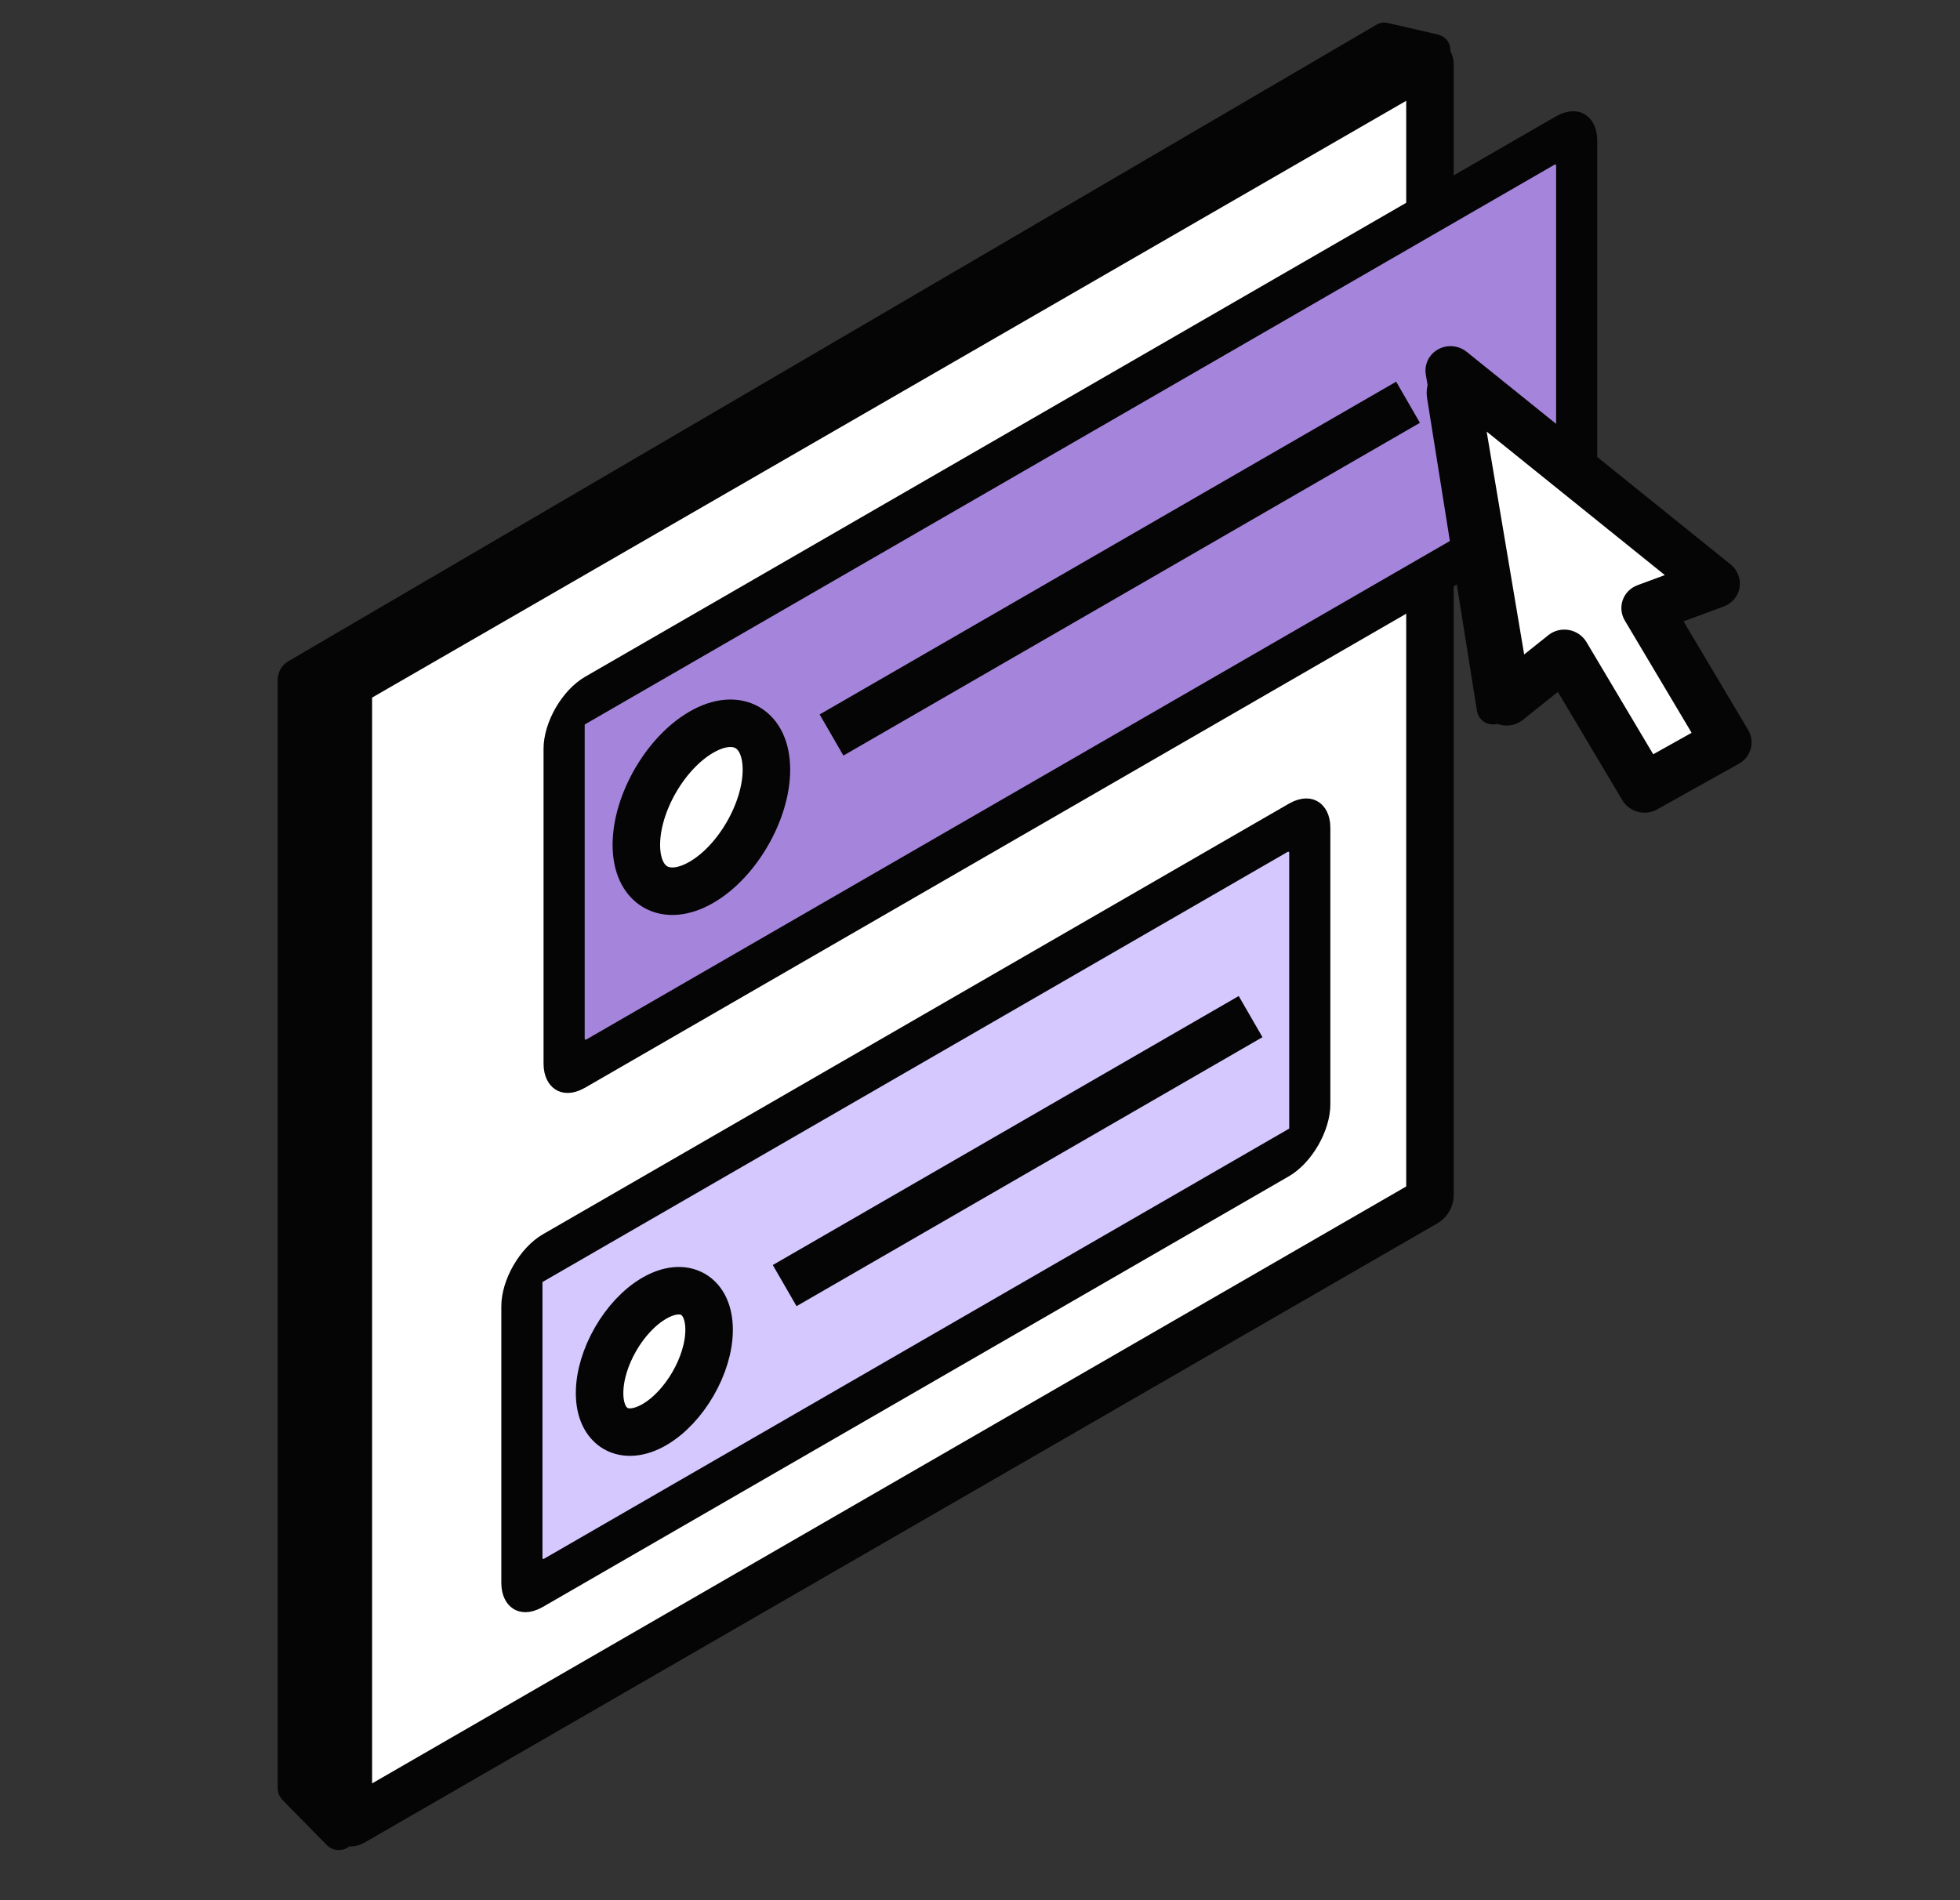 <svg width="33" height="32" viewBox="0 0 33 32" fill="none" xmlns="http://www.w3.org/2000/svg">
<rect x="0" y="0" width="33" height="32" fill="#333333" stroke="none"/>
<path d="M4.875 30.114L4.875 11.448C4.875 11.391 4.906 11.337 4.956 11.308L23.283 0.585C23.292 0.58 23.302 0.578 23.312 0.58L24.16 0.775C24.197 0.784 24.224 0.809 24.22 0.847C24.041 2.65 15.984 14.776 15.961 17.203C15.96 17.329 15.938 17.459 15.862 17.56L5.769 30.925C5.739 30.964 5.681 30.968 5.646 30.933L4.898 30.171C4.883 30.156 4.875 30.135 4.875 30.114Z" fill="#050505"/>
<path d="M4.875 30.114L4.875 11.448C4.875 11.391 4.906 11.337 4.956 11.308L23.283 0.585C23.292 0.58 23.302 0.578 23.312 0.58L24.16 0.775C24.197 0.784 24.224 0.809 24.22 0.847C24.041 2.65 15.984 14.776 15.961 17.203C15.96 17.329 15.938 17.459 15.862 17.56L5.769 30.925C5.739 30.964 5.681 30.968 5.646 30.933L4.898 30.171C4.883 30.156 4.875 30.135 4.875 30.114Z" stroke="#050505" stroke-width="0.4"/>
<path d="M5.865 11.599C5.865 11.554 5.897 11.499 5.936 11.476L24.006 1.045C24.044 1.023 24.076 1.04 24.076 1.085C24.076 6.375 24.076 14.051 24.076 20.13C24.076 20.175 24.044 20.23 24.006 20.252L5.936 30.685C5.897 30.707 5.865 30.689 5.865 30.644L5.865 11.599Z" fill="white" stroke="#050505" stroke-width="0.8"/>
<rect width="19.686" height="6.12" rx="0.407" transform="matrix(0.866 -0.5 2.20305e-08 1 9.498 12.001)" fill="#A585DB" stroke="#050505" stroke-width="0.8"/>
<path d="M11.809 12.33C12.414 11.98 12.904 12.264 12.904 12.962C12.904 13.66 12.414 14.51 11.809 14.859C11.204 15.208 10.714 14.925 10.714 14.227C10.714 13.528 11.204 12.679 11.809 12.33Z" fill="white" stroke="#050505" stroke-width="0.8"/>
<path d="M14 12.378L23.707 6.774" stroke="#050505" stroke-width="0.8"/>
<rect width="15.318" height="5.475" rx="0.407" transform="matrix(0.866 -0.5 2.20305e-08 1 8.787 21.39)" fill="#D5C8FF" stroke="#050505" stroke-width="0.8"/>
<path d="M11.017 21.862C11.526 21.568 11.939 21.807 11.939 22.395C11.939 22.983 11.525 23.698 11.017 23.992C10.508 24.285 10.095 24.047 10.095 23.46C10.095 22.872 10.507 22.156 11.017 21.862Z" fill="white" stroke="#050505" stroke-width="0.8"/>
<path d="M13.211 21.65L21.056 17.12" stroke="#050505" stroke-width="0.8"/>
<path d="M27.683 13.518L28.488 13.057L24.257 6.103L24.116 6.308C24.037 6.422 24.005 6.563 24.027 6.701L24.867 11.971C24.901 12.179 25.147 12.272 25.309 12.137L26.118 11.461L27.317 13.424C27.393 13.549 27.556 13.59 27.683 13.518Z" fill="#050505"/>
<path fill-rule="evenodd" clip-rule="evenodd" d="M24.427 6.246L25.362 11.803L26.344 11.019L27.682 13.27L29.064 12.497L27.725 10.245L28.868 9.823L24.427 6.246Z" fill="white"/>
<path d="M25.362 11.803L24.942 11.865C24.966 12.012 25.07 12.137 25.213 12.191C25.356 12.245 25.517 12.22 25.635 12.127L25.362 11.803ZM24.427 6.246L24.696 5.926C24.558 5.815 24.366 5.798 24.213 5.883C24.06 5.967 23.977 6.137 24.006 6.308L24.427 6.246ZM26.344 11.019L26.712 10.814C26.648 10.707 26.541 10.633 26.418 10.61C26.294 10.587 26.168 10.618 26.071 10.695L26.344 11.019ZM27.682 13.27L27.314 13.475C27.433 13.675 27.695 13.746 27.898 13.632L27.682 13.27ZM29.064 12.497L29.28 12.86C29.378 12.805 29.448 12.715 29.477 12.608C29.506 12.502 29.49 12.388 29.433 12.292L29.064 12.497ZM27.725 10.245L27.57 9.855C27.453 9.898 27.363 9.989 27.322 10.103C27.281 10.218 27.294 10.345 27.357 10.451L27.725 10.245ZM28.868 9.823L29.023 10.213C29.164 10.161 29.266 10.039 29.289 9.893C29.312 9.747 29.254 9.598 29.136 9.504L28.868 9.823ZM25.362 11.803L25.783 11.74L24.848 6.183L24.427 6.246L24.006 6.308L24.942 11.865L25.362 11.803ZM26.344 11.019L26.071 10.695L25.09 11.478L25.362 11.803L25.635 12.127L26.616 11.343L26.344 11.019ZM27.682 13.27L28.05 13.064L26.712 10.814L26.344 11.019L25.976 11.225L27.314 13.475L27.682 13.27ZM29.064 12.497L28.849 12.135L27.467 12.908L27.682 13.27L27.898 13.632L29.28 12.86L29.064 12.497ZM27.725 10.245L27.357 10.451L28.697 12.703L29.064 12.497L29.433 12.292L28.093 10.04L27.725 10.245ZM28.868 9.823L28.712 9.433L27.57 9.855L27.725 10.245L27.88 10.635L29.023 10.213L28.868 9.823ZM24.427 6.246L24.158 6.565L28.599 10.143L28.868 9.823L29.136 9.504L24.696 5.926L24.427 6.246Z" fill="#050505"/>
</svg>
